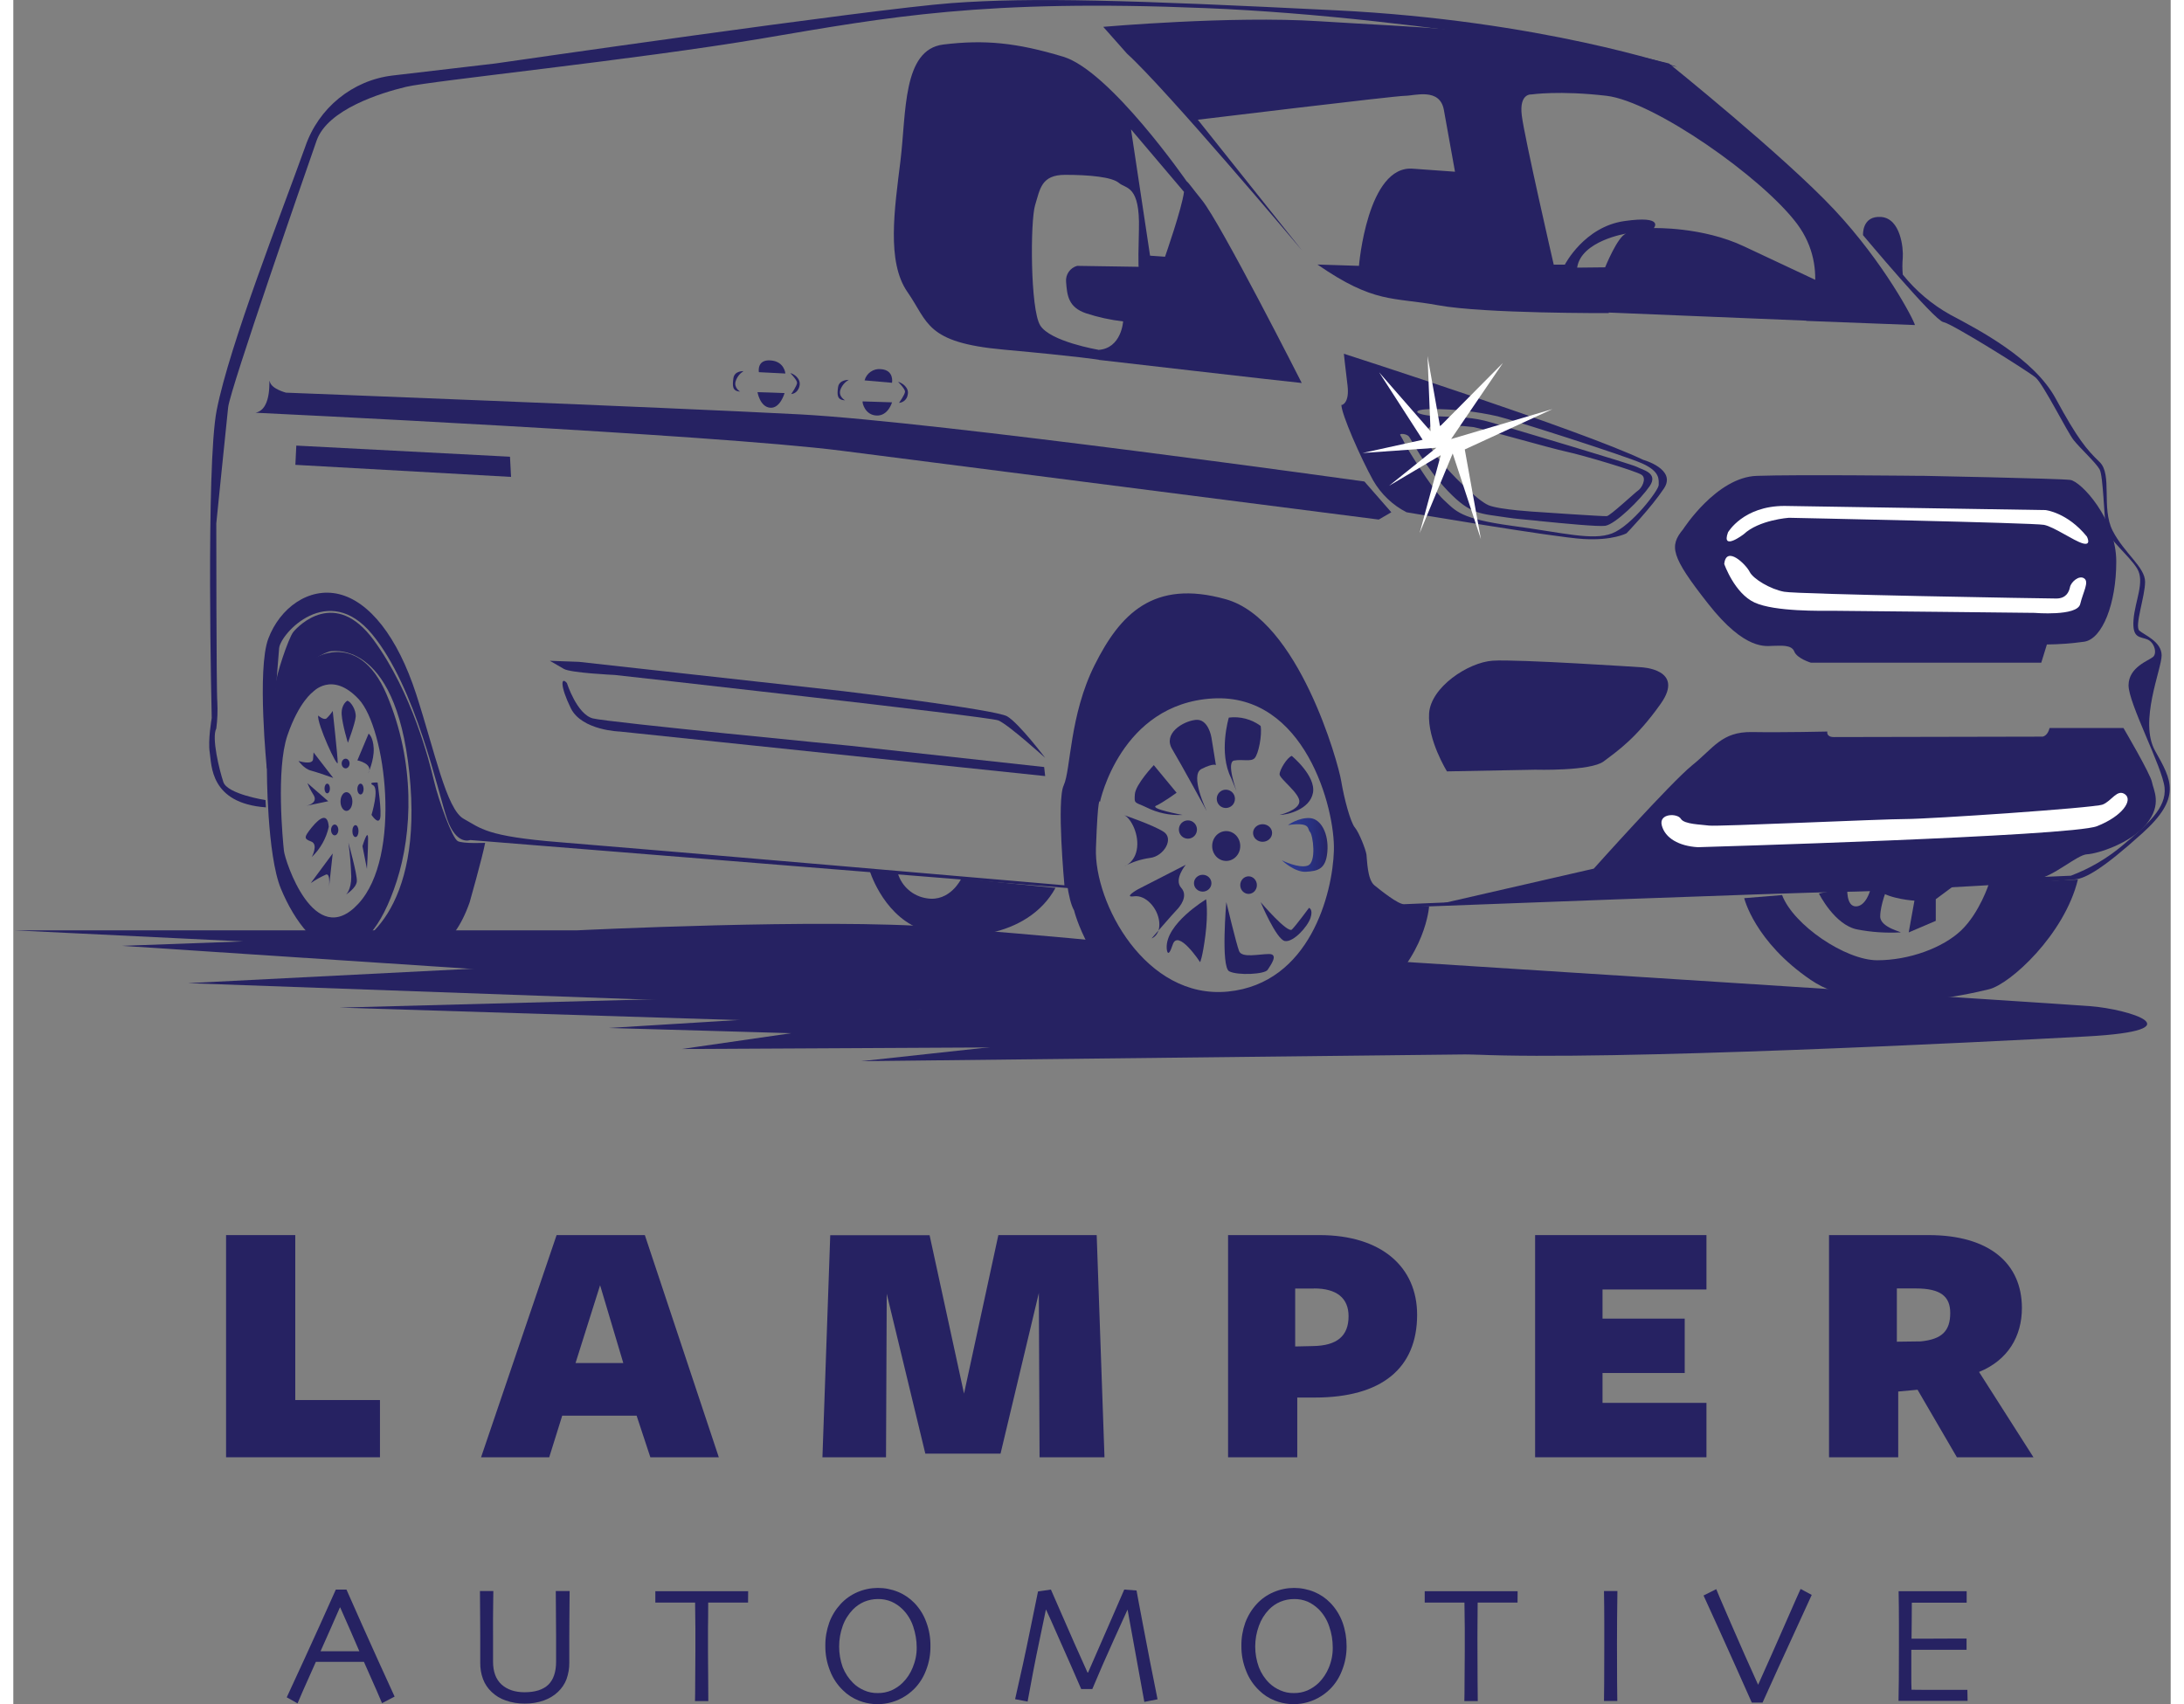 <svg xmlns="http://www.w3.org/2000/svg" xmlns:xlink="http://www.w3.org/1999/xlink" width="82px" height="64px" viewBox="0 0 81 64"><rect x="0" y="0" width="81" height="64" fill="#808080" stroke="none"/><defs><linearGradient id="linear0" gradientUnits="userSpaceOnUse" x1="875.09" y1="797.38" x2="894.59" y2="797.38" gradientTransform="matrix(0.088,0,0,0.089,-29.301,-39.22)"><stop offset="0" style="stop-color:rgb(16.863%,22.353%,56.471%);stop-opacity:1;"></stop><stop offset="0.29" style="stop-color:rgb(16.863%,21.569%,54.902%);stop-opacity:1;"></stop><stop offset="0.59" style="stop-color:rgb(16.078%,19.216%,50.196%);stop-opacity:1;"></stop><stop offset="0.88" style="stop-color:rgb(15.294%,15.294%,42.353%);stop-opacity:1;"></stop><stop offset="1" style="stop-color:rgb(14.902%,13.333%,38.431%);stop-opacity:1;"></stop><stop offset="1" style="stop-color:rgb(0%,0%,0%);stop-opacity:1;"></stop></linearGradient></defs><g id="surface1"><path style=" stroke:none;fill-rule:nonzero;fill:rgb(14.902%,13.333%,38.431%);fill-opacity:1;" d="M 7.988 54.727 L 7.988 46.383 L 10.586 46.383 L 10.586 52.578 L 13.766 52.578 L 13.766 54.727 Z M 7.988 54.727 "></path><path style=" stroke:none;fill-rule:nonzero;fill:rgb(14.902%,13.333%,38.431%);fill-opacity:1;" d="M 26.488 54.727 L 23.918 54.727 L 23.402 53.164 L 20.609 53.164 L 20.121 54.727 L 17.562 54.727 L 20.398 46.383 L 23.711 46.383 Z M 22.031 48.266 L 21.109 51.188 L 22.902 51.188 Z M 22.031 48.266 "></path><path style=" stroke:none;fill-rule:nonzero;fill:rgb(14.902%,13.333%,38.431%);fill-opacity:1;" d="M 38.504 48.559 L 37.066 54.59 L 34.242 54.59 L 32.793 48.586 L 32.766 54.727 L 30.379 54.727 L 30.672 46.387 L 34.402 46.387 L 35.695 52.336 L 36.984 46.383 L 40.676 46.383 L 40.969 54.727 L 38.531 54.727 Z M 38.504 48.559 "></path><path style=" stroke:none;fill-rule:nonzero;fill:rgb(14.902%,13.333%,38.431%);fill-opacity:1;" d="M 48.867 52.484 L 48.207 52.484 L 48.207 54.727 L 45.609 54.727 L 45.609 46.383 L 49.039 46.383 C 51.375 46.383 52.707 47.586 52.707 49.375 C 52.707 51.375 51.387 52.484 48.867 52.484 Z M 48.84 48.391 L 48.129 48.391 L 48.129 50.566 L 48.789 50.551 C 49.711 50.539 50.133 50.164 50.133 49.43 C 50.133 48.746 49.684 48.387 48.84 48.387 Z M 48.84 48.391 "></path><path style=" stroke:none;fill-rule:nonzero;fill:rgb(14.902%,13.333%,38.431%);fill-opacity:1;" d="M 57.137 54.727 L 57.137 46.383 L 63.57 46.383 L 63.57 48.426 L 59.668 48.426 L 59.668 49.52 L 62.754 49.52 L 62.754 51.562 L 59.668 51.562 L 59.668 52.684 L 63.57 52.684 L 63.57 54.727 Z M 57.137 54.727 "></path><path style=" stroke:none;fill-rule:nonzero;fill:rgb(14.902%,13.333%,38.431%);fill-opacity:1;" d="M 70.77 54.727 L 68.172 54.727 L 68.172 46.383 L 71.906 46.383 C 74.199 46.383 75.414 47.453 75.414 49.121 C 75.414 50.176 74.898 51.078 73.805 51.523 L 75.848 54.727 L 72.973 54.727 L 71.496 52.191 L 70.77 52.258 Z M 71.617 50.375 C 72.406 50.297 72.723 49.988 72.723 49.309 C 72.723 48.691 72.371 48.387 71.43 48.387 L 70.719 48.387 L 70.719 50.387 Z M 71.617 50.375 "></path><path style=" stroke:none;fill-rule:nonzero;fill:rgb(14.902%,13.333%,38.431%);fill-opacity:1;" d="M 14.316 63.715 L 13.844 63.961 C 13.836 63.941 13.77 63.789 13.648 63.504 C 13.523 63.219 13.363 62.855 13.164 62.41 L 11.359 62.41 C 11.145 62.887 10.98 63.258 10.863 63.523 C 10.75 63.789 10.684 63.934 10.672 63.969 L 10.266 63.742 C 10.316 63.637 10.535 63.164 10.918 62.328 C 11.301 61.492 11.699 60.617 12.109 59.695 L 12.508 59.695 C 12.914 60.617 13.312 61.508 13.703 62.371 C 14.098 63.234 14.301 63.684 14.316 63.715 Z M 12.992 62.012 C 12.887 61.762 12.773 61.5 12.652 61.227 C 12.531 60.953 12.406 60.668 12.273 60.367 L 12.262 60.367 C 12.16 60.594 12.039 60.871 11.895 61.203 C 11.75 61.531 11.629 61.801 11.535 62.012 L 12.996 62.012 Z M 12.992 62.012 "></path><path style=" stroke:none;fill-rule:nonzero;fill:rgb(14.902%,13.333%,38.431%);fill-opacity:1;" d="M 20.887 59.75 C 20.887 60.145 20.883 60.469 20.879 60.727 C 20.879 60.988 20.875 61.211 20.875 61.402 C 20.875 61.637 20.875 61.836 20.875 62.004 C 20.875 62.168 20.875 62.312 20.875 62.434 C 20.879 62.648 20.84 62.863 20.77 63.062 C 20.699 63.246 20.59 63.406 20.449 63.539 C 20.297 63.684 20.117 63.789 19.922 63.859 C 19.691 63.941 19.449 63.98 19.203 63.977 C 18.957 63.98 18.715 63.941 18.484 63.859 C 18.285 63.793 18.109 63.684 17.957 63.539 C 17.816 63.406 17.707 63.246 17.637 63.062 C 17.562 62.863 17.527 62.648 17.531 62.434 C 17.531 62.312 17.531 62.168 17.531 62.004 C 17.531 61.84 17.531 61.637 17.531 61.402 C 17.531 61.211 17.531 60.988 17.527 60.727 C 17.527 60.469 17.52 60.145 17.52 59.75 L 18.023 59.75 C 18.023 59.801 18.023 59.977 18.016 60.277 C 18.008 60.574 18.012 60.969 18.012 61.457 C 18.012 61.602 18.012 61.758 18.012 61.914 C 18.012 62.074 18.012 62.234 18.012 62.402 C 18.012 62.777 18.117 63.062 18.328 63.258 C 18.543 63.453 18.832 63.551 19.195 63.551 C 19.59 63.551 19.887 63.457 20.082 63.273 C 20.277 63.086 20.379 62.797 20.379 62.402 C 20.379 62.234 20.379 62.074 20.379 61.914 C 20.379 61.758 20.379 61.602 20.379 61.457 C 20.379 60.969 20.375 60.57 20.371 60.258 C 20.371 59.949 20.367 59.777 20.367 59.75 Z M 20.887 59.75 "></path><path style=" stroke:none;fill-rule:nonzero;fill:rgb(14.902%,13.333%,38.431%);fill-opacity:1;" d="M 27.586 60.184 L 27.18 60.184 C 26.941 60.184 26.578 60.184 26.09 60.184 C 26.09 60.605 26.086 60.926 26.082 61.145 C 26.082 61.363 26.082 61.66 26.082 62.035 C 26.082 62.398 26.086 62.766 26.09 63.137 C 26.09 63.512 26.094 63.758 26.094 63.883 L 25.594 63.883 C 25.598 63.758 25.602 63.508 25.602 63.129 C 25.605 62.746 25.609 62.375 25.609 62.008 L 25.609 61.156 C 25.609 60.945 25.605 60.621 25.598 60.184 C 25.164 60.184 24.812 60.184 24.543 60.184 L 24.105 60.184 L 24.105 59.758 C 24.312 59.758 24.566 59.758 24.867 59.758 C 25.168 59.758 25.484 59.758 25.824 59.758 C 26.316 59.758 26.727 59.758 27.059 59.758 L 27.59 59.758 Z M 27.586 60.184 "></path><path style=" stroke:none;fill-rule:nonzero;fill:rgb(14.902%,13.333%,38.431%);fill-opacity:1;" d="M 34.434 61.816 C 34.438 62.129 34.383 62.441 34.266 62.734 C 34.168 62.992 34.02 63.227 33.828 63.422 C 33.281 63.973 32.469 64.148 31.75 63.867 C 31.527 63.781 31.32 63.648 31.148 63.477 C 30.941 63.277 30.777 63.035 30.672 62.766 C 30.547 62.461 30.484 62.137 30.488 61.805 C 30.484 61.512 30.535 61.219 30.633 60.941 C 30.727 60.68 30.875 60.441 31.062 60.238 C 31.238 60.047 31.453 59.895 31.691 59.793 C 32.18 59.582 32.734 59.582 33.223 59.785 C 33.453 59.879 33.656 60.02 33.832 60.199 C 34.031 60.406 34.184 60.652 34.281 60.926 C 34.387 61.211 34.438 61.512 34.434 61.816 Z M 33.918 61.867 C 33.918 61.598 33.871 61.332 33.785 61.078 C 33.703 60.832 33.566 60.609 33.379 60.426 C 33.262 60.312 33.121 60.215 32.969 60.148 C 32.809 60.082 32.637 60.047 32.461 60.051 C 32.285 60.051 32.113 60.086 31.949 60.152 C 31.789 60.223 31.645 60.32 31.523 60.445 C 31.355 60.621 31.223 60.828 31.141 61.059 C 30.961 61.559 30.961 62.109 31.141 62.613 C 31.23 62.836 31.363 63.039 31.535 63.207 C 31.652 63.324 31.793 63.414 31.945 63.48 C 32.105 63.551 32.281 63.586 32.457 63.582 C 32.629 63.586 32.801 63.551 32.965 63.484 C 33.121 63.414 33.27 63.316 33.391 63.195 C 33.555 63.035 33.68 62.84 33.766 62.629 C 33.867 62.387 33.922 62.129 33.918 61.867 Z M 33.918 61.867 "></path><path style=" stroke:none;fill-rule:nonzero;fill:rgb(14.902%,13.333%,38.431%);fill-opacity:1;" d="M 42.961 63.816 L 42.465 63.914 L 41.836 60.453 L 41.836 60.445 C 41.758 60.613 41.582 61 41.309 61.605 C 41.035 62.207 40.77 62.816 40.512 63.43 L 40.094 63.43 C 39.852 62.867 39.582 62.254 39.289 61.598 C 39 60.941 38.828 60.555 38.773 60.445 L 38.77 60.445 C 38.758 60.5 38.676 60.895 38.523 61.629 C 38.367 62.363 38.223 63.121 38.082 63.902 L 37.613 63.812 C 37.816 62.93 38.008 62.051 38.184 61.18 C 38.359 60.312 38.457 59.84 38.473 59.766 L 38.957 59.695 C 38.98 59.742 39.121 60.07 39.391 60.688 C 39.656 61.301 39.969 62.008 40.332 62.812 L 40.352 62.812 C 40.629 62.184 40.922 61.512 41.23 60.801 C 41.539 60.09 41.699 59.719 41.711 59.695 L 42.172 59.73 C 42.18 59.777 42.262 60.227 42.426 61.082 C 42.586 61.938 42.766 62.848 42.961 63.816 Z M 42.961 63.816 "></path><path style=" stroke:none;fill-rule:nonzero;fill:rgb(14.902%,13.333%,38.431%);fill-opacity:1;" d="M 50.059 61.816 C 50.062 62.129 50.004 62.441 49.887 62.734 C 49.789 62.992 49.641 63.227 49.449 63.422 C 48.902 63.973 48.09 64.148 47.371 63.867 C 47.148 63.781 46.941 63.648 46.77 63.477 C 46.562 63.277 46.398 63.035 46.293 62.766 C 46.168 62.461 46.105 62.137 46.109 61.805 C 46.105 61.512 46.156 61.219 46.254 60.941 C 46.352 60.68 46.496 60.441 46.684 60.238 C 46.859 60.047 47.074 59.895 47.316 59.793 C 47.805 59.582 48.355 59.582 48.848 59.785 C 49.074 59.879 49.281 60.02 49.453 60.199 C 49.652 60.406 49.805 60.652 49.906 60.926 C 50.008 61.211 50.059 61.512 50.059 61.816 Z M 49.539 61.867 C 49.539 61.598 49.496 61.332 49.406 61.078 C 49.324 60.832 49.188 60.609 49.004 60.426 C 48.883 60.312 48.746 60.215 48.594 60.148 C 48.434 60.082 48.258 60.047 48.086 60.051 C 47.91 60.051 47.734 60.086 47.574 60.152 C 47.414 60.219 47.266 60.32 47.145 60.445 C 46.977 60.621 46.848 60.828 46.766 61.059 C 46.582 61.559 46.582 62.109 46.766 62.613 C 46.852 62.836 46.984 63.039 47.156 63.207 C 47.277 63.324 47.418 63.414 47.57 63.48 C 47.73 63.551 47.902 63.586 48.078 63.582 C 48.254 63.586 48.426 63.551 48.586 63.484 C 48.746 63.414 48.891 63.316 49.016 63.195 C 49.176 63.035 49.305 62.84 49.391 62.629 C 49.492 62.387 49.543 62.129 49.539 61.867 Z M 49.539 61.867 "></path><path style=" stroke:none;fill-rule:nonzero;fill:rgb(14.902%,13.333%,38.431%);fill-opacity:1;" d="M 56.477 60.184 L 56.07 60.184 C 55.828 60.184 55.465 60.184 54.98 60.184 C 54.98 60.605 54.973 60.926 54.973 61.145 C 54.969 61.363 54.973 61.66 54.973 62.035 C 54.973 62.398 54.973 62.766 54.977 63.137 C 54.98 63.512 54.984 63.758 54.984 63.883 L 54.48 63.883 C 54.484 63.758 54.488 63.508 54.488 63.129 C 54.492 62.746 54.496 62.375 54.496 62.008 L 54.496 61.156 C 54.496 60.945 54.492 60.621 54.484 60.184 C 54.055 60.184 53.703 60.184 53.43 60.184 L 52.992 60.184 L 52.992 59.758 C 53.199 59.758 53.457 59.758 53.754 59.758 C 54.055 59.758 54.371 59.758 54.715 59.758 C 55.203 59.758 55.613 59.758 55.945 59.758 L 56.48 59.758 Z M 56.477 60.184 "></path><path style=" stroke:none;fill-rule:nonzero;fill:rgb(14.902%,13.333%,38.431%);fill-opacity:1;" d="M 60.223 63.879 L 59.723 63.879 C 59.723 63.758 59.727 63.535 59.73 63.219 C 59.734 62.902 59.734 62.449 59.734 61.855 C 59.734 61.621 59.734 61.312 59.734 60.934 C 59.734 60.555 59.73 60.16 59.723 59.75 L 60.227 59.75 C 60.223 60.043 60.219 60.387 60.215 60.773 C 60.215 61.164 60.211 61.488 60.211 61.73 C 60.211 62.355 60.215 62.84 60.215 63.18 C 60.219 63.523 60.223 63.754 60.223 63.879 Z M 60.223 63.879 "></path><path style=" stroke:none;fill-rule:nonzero;fill:rgb(14.902%,13.333%,38.431%);fill-opacity:1;" d="M 67.523 59.895 C 67.512 59.918 67.297 60.387 66.879 61.301 C 66.457 62.211 66.059 63.094 65.676 63.941 L 65.273 63.941 C 64.852 62.992 64.449 62.094 64.066 61.246 L 63.461 59.918 L 63.938 59.68 C 63.949 59.719 64.133 60.148 64.488 60.965 C 64.84 61.777 65.18 62.547 65.508 63.266 L 65.512 63.266 C 65.844 62.527 66.191 61.75 66.547 60.934 C 66.906 60.117 67.09 59.695 67.105 59.672 Z M 67.523 59.895 "></path><path style=" stroke:none;fill-rule:nonzero;fill:rgb(14.902%,13.333%,38.431%);fill-opacity:1;" d="M 73.375 63.875 L 72.969 63.875 C 72.719 63.875 72.406 63.875 72.035 63.875 C 71.777 63.875 71.543 63.875 71.324 63.875 C 71.109 63.875 70.93 63.875 70.781 63.875 C 70.785 63.754 70.789 63.496 70.793 63.098 C 70.797 62.703 70.797 62.293 70.797 61.867 C 70.797 61.637 70.797 61.328 70.797 60.945 C 70.797 60.562 70.793 60.168 70.785 59.758 C 70.93 59.758 71.109 59.758 71.328 59.758 C 71.543 59.758 71.766 59.758 71.996 59.758 C 72.383 59.758 72.699 59.758 72.945 59.758 L 73.34 59.758 L 73.34 60.188 L 72.957 60.188 C 72.723 60.188 72.43 60.188 72.078 60.188 L 71.281 60.188 C 71.281 60.418 71.281 60.652 71.277 60.883 C 71.273 61.113 71.27 61.332 71.27 61.539 L 71.93 61.539 C 72.285 61.539 72.605 61.535 72.887 61.535 L 73.336 61.535 L 73.336 61.957 L 72.832 61.957 C 72.516 61.957 72.223 61.957 71.953 61.957 L 71.262 61.957 C 71.262 62.348 71.262 62.656 71.262 62.883 C 71.262 63.113 71.262 63.305 71.27 63.457 L 71.707 63.461 L 72.258 63.461 C 72.562 63.461 72.816 63.461 73.023 63.461 L 73.367 63.461 Z M 73.375 63.875 "></path><path style=" stroke:none;fill-rule:nonzero;fill:rgb(14.902%,13.333%,38.431%);fill-opacity:1;" d="M 18.105 2.383 L 14.238 2.836 C 12.73 3.016 11.457 4.055 10.961 5.508 C 10.059 8.023 8.125 12.93 7.637 15.398 C 7.223 17.492 7.449 26.965 7.449 26.965 C 7.449 26.965 7.301 27.805 7.375 28.262 C 7.449 28.719 7.375 30.168 9.484 30.32 L 9.469 30.047 C 9.469 30.047 8.039 29.824 7.887 29.371 C 7.734 28.914 7.438 27.699 7.621 27.359 C 7.664 27.031 7.676 26.703 7.66 26.371 C 7.621 25.957 7.621 19.656 7.621 19.656 C 7.621 19.656 7.992 15.984 8.066 15.297 C 8.141 14.609 10.977 6.457 11.387 5.281 C 11.801 4.105 13.805 3.488 14.742 3.262 C 15.684 3.035 23.41 2.242 28.133 1.441 C 32.855 0.641 36.418 -0.039 44.777 0.305 C 53.137 0.645 62.473 2.512 62.473 2.512 C 62.473 2.512 57.375 0.766 49.652 0.387 C 41.93 0.004 38.254 -0.109 35.219 0.117 C 32.18 0.344 18.105 2.383 18.105 2.383 Z M 18.105 2.383 "></path><path style=" stroke:none;fill-rule:nonzero;fill:rgb(14.902%,13.333%,38.431%);fill-opacity:1;" d="M 10.625 16.734 L 18.648 17.152 L 18.688 17.91 L 10.59 17.457 Z M 10.625 16.734 "></path><path style=" stroke:none;fill-rule:nonzero;fill:rgb(14.902%,13.333%,38.431%);fill-opacity:1;" d="M 48.375 14.383 C 48.375 14.383 45.336 8.387 44.629 7.516 C 43.918 6.641 44.027 6.605 43.953 7.211 C 43.879 7.82 43.242 9.641 43.242 9.641 L 42.68 9.602 L 41.965 4.859 L 43.973 7.227 L 44.059 6.816 C 44.059 6.816 41.18 2.66 39.418 2.129 C 37.656 1.598 36.457 1.484 34.918 1.672 C 33.383 1.863 33.531 4.215 33.309 6.035 C 33.086 7.852 32.781 9.828 33.57 10.965 C 34.363 12.105 34.246 12.863 37.172 13.129 C 40.094 13.395 40.766 13.512 40.766 13.512 L 40.727 13.133 C 40.727 13.133 38.926 12.828 38.555 12.219 C 38.18 11.613 38.18 8.312 38.363 7.707 C 38.551 7.098 38.59 6.566 39.492 6.566 C 40.391 6.566 41.25 6.645 41.512 6.871 C 41.777 7.098 42.305 6.945 42.262 8.617 C 42.219 10.285 42.262 10.02 42.262 10.02 L 39.941 9.984 C 39.676 10.059 39.5 10.312 39.527 10.59 C 39.566 11.086 39.605 11.539 40.277 11.766 C 40.73 11.914 41.195 12.016 41.668 12.07 C 41.668 12.07 41.609 13.094 40.727 13.141 L 40.758 13.516 C 40.758 13.516 47.926 14.344 48.375 14.383 Z M 48.375 14.383 "></path><path style=" stroke:none;fill-rule:nonzero;fill:rgb(14.902%,13.333%,38.431%);fill-opacity:1;" d="M 40.922 1.008 C 40.922 1.008 45.727 0.586 49.012 0.797 C 52.297 1.012 57.152 1.113 62.16 2.383 C 62.16 2.383 66.492 5.867 68.371 7.875 C 70.25 9.883 71.348 11.996 71.398 12.207 L 67.316 12.051 C 67.316 12.051 68.273 10.145 66.969 8.402 C 65.664 6.66 61.594 3.809 59.82 3.598 C 58.047 3.391 57 3.547 57 3.547 C 57 3.547 56.531 3.492 56.637 4.34 C 56.742 5.184 57.836 9.938 57.836 9.938 L 58.254 9.938 C 58.254 9.938 58.984 8.512 60.496 8.301 C 62.012 8.086 61.594 8.566 61.594 8.566 C 61.594 8.566 63.422 8.512 64.984 9.254 C 66.551 9.992 67.754 10.555 67.754 10.555 L 67.438 12.047 L 59.715 11.73 L 59.766 10.039 C 59.766 10.039 60.234 8.879 60.551 8.773 C 60.551 8.773 58.863 9.043 58.715 10.051 L 59.809 10.039 L 59.902 11.758 C 59.902 11.758 55.227 11.781 53.504 11.465 C 51.781 11.148 51.105 11.414 48.965 9.934 L 50.523 9.984 C 50.523 9.984 50.836 6.18 52.559 6.336 L 54.129 6.449 C 54.129 6.449 53.863 4.969 53.711 4.125 C 53.555 3.281 52.613 3.598 52.25 3.598 C 51.883 3.598 44.473 4.496 44.473 4.496 L 48.387 9.406 C 48.387 9.406 43.273 3.332 41.812 2.012 Z M 40.922 1.008 "></path><path style=" stroke:none;fill-rule:nonzero;fill:rgb(14.902%,13.333%,38.431%);fill-opacity:1;" d="M 69.449 8.832 C 69.449 8.832 69.398 8.094 70.129 8.148 C 70.859 8.203 70.969 9.324 70.941 9.68 C 70.922 9.891 70.922 10.102 70.941 10.312 C 71.434 10.926 72.039 11.438 72.727 11.82 C 73.809 12.395 75.867 13.465 76.684 14.969 C 77.5 16.477 77.848 16.887 78.332 17.352 C 78.82 17.82 78.387 19.078 78.82 19.93 C 79.254 20.777 80.039 21.297 80.039 21.848 C 80.039 22.395 79.633 23.516 79.824 23.684 C 80.012 23.848 80.66 24.094 80.66 24.613 C 80.66 25.133 79.797 27.105 80.418 28.203 C 81.039 29.301 81.418 29.957 79.93 31.297 C 78.441 32.641 77.82 32.969 77.441 33.023 C 77.059 33.078 70.836 33.465 68.75 33.492 C 66.668 33.52 53.156 34.039 53.156 34.039 L 51.969 34.066 C 51.969 34.066 50.988 33.574 50.746 32.941 C 50.504 32.309 50.938 32.391 50.23 31.215 C 49.527 30.035 50.203 30.914 49.527 28.91 C 48.852 26.91 47.363 23.352 44.629 23.297 C 41.895 23.242 40.621 26.641 40.461 27.656 C 40.297 28.672 39.457 29.465 39.512 30.973 C 39.566 32.477 39.648 33.355 39.648 33.355 L 17.152 31.547 C 17.152 31.547 16.637 31.766 16.285 30.75 C 15.934 29.738 15.121 25.82 13.473 23.82 C 11.824 21.82 10.035 23.793 9.98 24.34 C 9.926 24.887 9.684 28.367 9.684 28.367 L 9.52 28.887 C 9.52 28.887 9.141 25.133 9.574 23.984 C 10.008 22.832 11.09 22.039 12.227 22.312 C 13.363 22.586 14.422 23.902 15.125 26.066 C 15.828 28.23 16.262 30.395 16.91 30.75 C 17.562 31.109 17.75 31.41 20.516 31.629 C 23.281 31.848 39.465 33.246 39.465 33.246 C 39.465 33.246 39.168 30.066 39.438 29.492 C 39.707 28.914 39.652 26.859 40.602 24.969 C 41.551 23.078 42.793 21.738 45.523 22.504 C 48.254 23.27 49.746 28.645 49.855 29.324 C 49.969 30.008 50.207 30.887 50.371 31.078 C 50.531 31.27 50.777 31.902 50.805 32.094 C 50.832 32.285 50.832 33.023 51.102 33.246 C 51.371 33.465 51.992 33.957 52.211 33.957 C 52.43 33.957 77.25 32.887 77.25 32.887 C 77.949 32.625 78.598 32.246 79.172 31.766 C 80.121 30.973 80.852 30.344 80.77 29.574 C 80.688 28.805 79.418 26.422 79.418 25.738 C 79.418 25.055 80.176 24.809 80.336 24.672 C 80.5 24.535 80.391 24.121 80.121 24.012 C 79.848 23.902 79.551 23.984 79.605 23.273 C 79.66 22.559 80.039 21.848 79.742 21.355 C 79.441 20.863 78.66 20.258 78.578 19.848 C 78.496 19.438 78.469 17.875 78.332 17.629 C 78.199 17.383 77.602 16.836 77.359 16.531 C 77.117 16.23 76.223 14.426 75.926 14.176 C 75.629 13.93 72.785 12.148 72.461 12.094 C 72.133 12.039 69.449 8.832 69.449 8.832 Z M 69.449 8.832 "></path><path style=" stroke:none;fill-rule:nonzero;fill:rgb(14.902%,13.333%,38.431%);fill-opacity:1;" d="M 57.246 19.562 C 58.219 19.66 59.523 19.785 59.773 19.746 C 60.16 19.68 61.09 18.762 61.438 18.258 C 61.781 17.754 61.156 17.645 60.961 17.535 C 60.766 17.426 56.25 16.09 55.508 15.871 C 54.77 15.652 54.344 15.676 53.457 15.633 C 52.57 15.586 52.418 15.363 53.305 15.363 C 54.121 15.363 54.93 15.453 55.727 15.633 C 56.352 15.785 60.461 17.098 61.152 17.402 C 61.844 17.711 61.777 18.016 61.777 18.215 C 61.777 18.41 60.762 19.746 60.027 20.031 C 59.293 20.312 58.211 20.008 56.266 19.746 C 54.32 19.48 54.168 19.199 53.695 18.762 C 53.219 18.32 52.246 16.68 52.246 16.68 L 49.863 15.199 C 49.863 15.551 50.582 17.184 51.055 18.039 C 51.352 18.555 51.789 18.973 52.312 19.238 C 52.312 19.238 57.848 20.18 58.949 20.242 C 60.051 20.309 60.57 20.027 60.57 20.027 C 60.57 20.027 61.5 19.062 61.977 18.34 C 62.453 17.617 61.199 17.27 61.199 17.27 C 58.82 16.133 49.957 13.285 49.957 13.285 C 49.957 13.285 50.008 13.789 50.094 14.473 C 50.176 15.156 49.875 15.211 49.875 15.211 L 52.266 16.707 C 52.211 16.582 52.148 16.465 52.078 16.348 C 52.012 16.262 52.316 16.285 52.402 16.395 C 52.488 16.504 53.008 17.551 53.871 18.449 C 54.734 19.348 55.102 19.281 56.074 19.434 C 56.426 19.488 56.695 19.504 57.246 19.559 L 57.242 19.227 C 57.242 19.227 55.809 19.148 55.387 18.973 C 54.965 18.793 53.938 17.777 53.461 17.164 C 52.98 16.551 52.996 16.008 53.32 15.984 C 53.82 15.961 54.324 15.977 54.824 16.039 C 55.148 16.098 57.719 16.836 58.324 16.965 C 58.93 17.094 60.938 17.691 61.137 17.832 C 61.336 17.973 61.137 18.328 61.012 18.414 C 60.883 18.5 59.957 19.371 59.828 19.383 C 59.703 19.398 57.188 19.223 57.188 19.223 Z M 57.246 19.562 "></path><path style=" stroke:none;fill-rule:nonzero;fill:rgb(14.902%,13.333%,38.431%);fill-opacity:1;" d="M 53.828 28.969 C 53.828 28.969 53.094 27.789 53.156 26.797 C 53.215 25.805 54.625 24.875 55.543 24.812 C 56.465 24.75 61.121 25.059 61.121 25.059 C 61.121 25.059 62.777 25.121 61.855 26.426 C 60.938 27.727 60.203 28.223 59.711 28.594 C 59.219 28.965 57.137 28.906 57.137 28.906 Z M 53.828 28.969 "></path><path style=" stroke:none;fill-rule:nonzero;fill:rgb(14.902%,13.333%,38.431%);fill-opacity:1;" d="M 59.34 32.621 C 59.34 32.621 62.23 29.391 63.031 28.742 C 63.836 28.098 64.137 27.473 65.281 27.492 C 66.422 27.512 68.109 27.473 68.109 27.473 C 68.109 27.473 68.055 27.68 68.355 27.68 L 76.191 27.664 C 76.191 27.664 76.379 27.645 76.453 27.34 L 79.227 27.34 C 79.227 27.34 80.242 29.066 80.297 29.371 C 80.352 29.672 80.691 30.203 80.09 30.945 C 79.488 31.684 78.234 32.066 77.859 32.082 C 77.484 32.102 76.605 32.918 75.984 33.012 C 75.367 33.109 53.418 33.98 53.418 33.98 Z M 59.34 32.621 "></path><path style=" stroke:none;fill-rule:nonzero;fill:rgb(14.902%,13.333%,38.431%);fill-opacity:1;" d="M 71.598 17.867 C 71.598 17.867 76.812 17.969 77.227 18.023 C 77.637 18.074 78.957 19.504 78.957 21.09 C 78.957 22.672 78.434 23.992 77.758 24.098 C 77.289 24.164 76.82 24.199 76.352 24.203 L 76.141 24.887 L 67.492 24.887 C 67.492 24.887 66.969 24.73 66.867 24.465 C 66.762 24.199 66.344 24.254 66.082 24.254 C 65.824 24.254 65.039 24.465 63.633 22.672 C 62.223 20.879 62.172 20.508 62.695 19.875 C 62.695 19.875 63.945 17.922 65.457 17.871 C 66.969 17.816 71.66 17.871 71.66 17.871 "></path><path style=" stroke:none;fill-rule:nonzero;fill:rgb(14.902%,13.333%,38.431%);fill-opacity:1;" d="M 11.859 24.469 C 11.859 24.469 14.336 23.871 14.871 29.043 C 15.41 34.211 13.043 35.684 12.184 35.684 L 15.516 35.738 C 15.516 35.738 16.484 35.738 17.133 33.887 C 17.133 33.887 17.613 32.195 17.715 31.652 C 17.715 31.652 16.906 31.691 16.691 31.59 C 16.48 31.488 15.973 30.078 15.797 29.336 C 15.621 28.59 14.973 26.012 13.531 24.039 C 12.086 22.066 10.699 23.504 10.512 23.734 C 10.328 23.965 9.84 25.426 9.84 25.766 C 9.84 26.105 9.539 28.648 9.539 28.648 C 9.539 28.648 9.984 25.086 11.859 24.469 Z M 11.859 24.469 "></path><path style=" stroke:none;fill-rule:nonzero;fill:rgb(14.902%,13.333%,38.431%);fill-opacity:1;" d="M 9.52 28.887 C 9.52 28.887 9.52 32.102 10.047 33.375 C 10.574 34.645 11.414 35.688 12.238 35.668 C 13.062 35.652 13.812 34.891 14.395 33.09 C 14.977 31.285 15.105 28.648 14.02 26.09 C 12.934 23.527 11.031 24.68 10.809 25.191 L 11.234 26 C 11.234 26 11.957 25.176 12.969 26.258 C 13.984 27.34 14.602 32.16 12.953 33.941 C 11.301 35.727 10.195 32.312 10.16 31.949 C 10.121 31.59 9.859 28.895 10.289 27.625 C 10.723 26.352 11.25 25.984 11.25 25.984 L 10.816 25.176 C 10.816 25.176 9.516 26.719 9.52 28.887 Z M 9.52 28.887 "></path><path style=" stroke:none;fill-rule:nonzero;fill:rgb(0%,0%,0%);fill-opacity:1;" d="M 40.828 27.102 C 40.828 27.102 41.707 23.777 44.418 23.469 C 47.133 23.16 48.969 27.918 48.969 27.918 C 48.969 27.918 48.32 24.941 45.449 24.59 C 42.93 24.281 40.941 26.602 40.828 27.102 Z M 40.828 27.102 "></path><path style=" stroke:none;fill-rule:nonzero;fill:rgb(14.902%,13.333%,38.431%);fill-opacity:1;" d="M 39.828 34.191 C 39.828 34.191 40.375 36.48 42.613 38.016 C 44.852 39.551 49.258 38.949 51.148 37.438 C 53.039 35.926 53.156 34.039 53.156 34.039 L 51.969 34.012 L 51.004 33.281 L 50.68 32.477 C 50.68 32.477 50.73 31.797 50.406 31.293 C 50.082 30.789 49.809 29.504 49.809 29.504 L 48.938 26.984 C 48.938 26.984 47.516 24.367 47.219 24.219 C 46.918 24.074 44.902 22.684 43.906 22.988 C 42.914 23.289 40.773 25.227 40.5 26.684 C 40.23 28.145 39.43 29.781 39.43 30.035 L 40.801 30.109 C 40.801 30.109 41.57 26.434 45.031 26.23 C 48.488 26.031 49.633 30.363 49.582 31.949 C 49.535 33.535 48.688 36.934 45.602 37.238 C 42.516 37.539 40.574 33.914 40.648 31.848 C 40.723 29.781 40.797 30.109 40.797 30.109 L 39.402 29.961 C 39.402 29.961 39.359 33.387 39.828 34.191 Z M 39.828 34.191 "></path><path style=" stroke:none;fill-rule:nonzero;fill:rgb(14.902%,13.333%,38.431%);fill-opacity:1;" d="M 64.988 33.73 C 64.988 33.73 65.375 35.363 67.488 36.801 C 69.602 38.242 73.367 37.348 74.176 37.152 C 74.98 36.957 77.016 35.09 77.516 33.031 L 75.055 33.145 L 74.176 33.188 C 74.176 33.188 73.828 34.273 73.137 34.938 C 72.445 35.598 71.176 36.062 69.984 36.062 C 68.793 36.062 66.836 34.742 66.41 33.613 Z M 64.988 33.73 "></path><path style=" stroke:none;fill-rule:nonzero;fill:rgb(14.902%,13.333%,38.431%);fill-opacity:1;" d="M 32.133 32.641 C 32.133 32.641 32.598 34.273 33.98 34.859 C 35.367 35.441 38.094 35.246 39.129 33.344 L 35.594 32.996 C 35.594 32.996 35.172 33.887 34.289 33.734 C 33.781 33.656 33.363 33.297 33.211 32.801 Z M 32.133 32.641 "></path><path style=" stroke:none;fill-rule:nonzero;fill:rgb(14.902%,13.333%,38.431%);fill-opacity:1;" d="M 9.094 15.5 C 9.094 15.5 26.312 16.316 31.086 16.926 L 51.266 19.512 L 51.738 19.238 L 50.727 18.082 C 50.727 18.082 34.652 15.836 29.543 15.562 C 24.43 15.293 10.238 14.746 10.238 14.746 C 10.238 14.746 9.699 14.609 9.633 14.34 C 9.566 14.066 9.766 15.363 9.094 15.5 Z M 9.094 15.5 "></path><path style=" stroke:none;fill-rule:nonzero;fill:rgb(14.902%,13.333%,38.431%);fill-opacity:1;" d="M 31.961 14.285 C 32.035 14.012 32.297 13.832 32.574 13.863 C 33.082 13.898 32.992 14.375 32.992 14.375 Z M 31.961 14.285 "></path><path style=" stroke:none;fill-rule:nonzero;fill:rgb(14.902%,13.333%,38.431%);fill-opacity:1;" d="M 31.887 15.074 L 32.992 15.109 C 32.992 15.109 32.848 15.625 32.41 15.605 C 31.977 15.586 31.871 15.129 31.887 15.074 Z M 31.887 15.074 "></path><path style=" stroke:none;fill-rule:nonzero;fill:rgb(14.902%,13.333%,38.431%);fill-opacity:1;" d="M 28.988 14.027 C 28.988 14.027 28.953 13.57 28.43 13.535 C 27.906 13.496 27.992 13.977 27.992 13.977 Z M 28.988 14.027 "></path><path style=" stroke:none;fill-rule:nonzero;fill:rgb(14.902%,13.333%,38.431%);fill-opacity:1;" d="M 28.43 14.742 L 28.957 14.762 C 28.957 14.762 28.793 15.348 28.414 15.312 C 28.031 15.277 27.941 14.727 27.941 14.727 Z M 28.43 14.742 "></path><path style=" stroke:none;fill-rule:nonzero;fill:rgb(14.902%,13.333%,38.431%);fill-opacity:1;" d="M 27.414 13.938 C 27.414 13.938 27.07 13.918 27.035 14.211 C 26.996 14.504 26.996 14.688 27.289 14.707 C 27.289 14.707 27.035 14.559 27.125 14.305 C 27.176 14.152 27.281 14.023 27.414 13.938 Z M 27.414 13.938 "></path><path style=" stroke:none;fill-rule:nonzero;fill:rgb(14.902%,13.333%,38.431%);fill-opacity:1;" d="M 29.207 14.797 C 29.207 14.797 29.441 14.797 29.516 14.504 C 29.59 14.211 29.281 14.027 29.172 14.012 C 29.172 14.012 29.426 14.266 29.426 14.375 C 29.426 14.488 29.207 14.797 29.207 14.797 Z M 29.207 14.797 "></path><path style=" stroke:none;fill-rule:nonzero;fill:rgb(14.902%,13.333%,38.431%);fill-opacity:1;" d="M 31.367 14.266 C 31.367 14.266 31.004 14.25 30.965 14.543 C 30.926 14.836 30.926 15.02 31.23 15.035 C 31.23 15.035 30.965 14.891 31.055 14.633 C 31.113 14.477 31.223 14.348 31.367 14.266 Z M 31.367 14.266 "></path><path style=" stroke:none;fill-rule:nonzero;fill:rgb(14.902%,13.333%,38.431%);fill-opacity:1;" d="M 33.254 15.129 C 33.418 15.117 33.551 14.996 33.578 14.836 C 33.656 14.543 33.332 14.359 33.219 14.34 C 33.219 14.34 33.48 14.598 33.48 14.707 C 33.48 14.816 33.254 15.129 33.254 15.129 Z M 33.254 15.129 "></path><path style=" stroke:none;fill-rule:nonzero;fill:rgb(14.902%,13.333%,38.431%);fill-opacity:1;" d="M 21.234 24.855 L 31.168 25.957 C 31.168 25.957 36.867 26.641 37.316 26.902 C 37.766 27.168 38.742 28.461 38.742 28.461 C 38.742 28.461 37.355 27.207 36.984 27.055 C 36.613 26.906 22.586 25.348 22.586 25.348 C 22.586 25.348 20.934 25.273 20.672 25.121 L 20.145 24.816 Z M 21.234 24.855 "></path><path style=" stroke:none;fill-rule:nonzero;fill:rgb(14.902%,13.333%,38.431%);fill-opacity:1;" d="M 20.785 25.652 C 20.785 25.652 21.16 26.828 21.762 26.98 C 22.359 27.129 31.395 28.004 31.395 28.004 L 38.703 28.805 L 38.742 29.145 L 22.773 27.473 C 22.773 27.473 21.348 27.434 20.934 26.602 C 20.523 25.766 20.559 25.387 20.785 25.652 Z M 20.785 25.652 "></path><path style=" stroke:none;fill-rule:nonzero;fill:rgb(14.902%,13.333%,38.431%);fill-opacity:1;" d="M 44.984 27.695 C 44.984 27.695 44.871 26.977 44.387 27.035 C 43.902 27.09 43.164 27.551 43.508 28.129 C 43.852 28.703 44.809 30.461 44.809 30.461 C 44.809 30.461 44.156 29.109 44.609 28.879 C 45.066 28.648 45.152 28.734 45.152 28.734 Z M 44.984 27.695 "></path><path style=" stroke:none;fill-rule:nonzero;fill:rgb(14.902%,13.333%,38.431%);fill-opacity:1;" d="M 45.637 26.949 C 45.637 26.949 45.238 28.273 45.727 29.223 L 45.926 29.711 C 45.926 29.711 45.527 28.617 45.836 28.562 C 46.148 28.504 46.465 28.617 46.605 28.473 C 46.75 28.324 46.891 27.609 46.832 27.262 C 46.488 27.008 46.062 26.895 45.637 26.949 Z M 45.637 26.949 "></path><path style=" stroke:none;fill-rule:nonzero;fill:rgb(14.902%,13.333%,38.431%);fill-opacity:1;" d="M 48 28.387 C 48 28.387 48.91 29.137 48.797 29.77 C 48.684 30.402 47.828 30.605 47.543 30.605 C 47.543 30.605 48.258 30.434 48.285 30.113 C 48.312 29.797 47.543 29.25 47.543 29.078 C 47.543 28.906 47.828 28.445 48 28.387 Z M 48 28.387 "></path><path style=" stroke:none;fill-rule:nonzero;fill:url(#linear0);" d="M 47.859 30.984 C 47.859 30.984 48.258 30.695 48.684 30.723 C 49.109 30.754 49.395 31.328 49.336 31.992 C 49.281 32.652 48.969 32.711 48.539 32.738 C 48.113 32.77 47.629 32.309 47.629 32.309 C 47.629 32.309 48.258 32.625 48.598 32.508 C 48.938 32.395 48.797 31.352 48.684 31.242 C 48.574 31.133 48.738 30.863 47.859 30.984 Z M 47.859 30.984 "></path><path style=" stroke:none;fill-rule:nonzero;fill:rgb(14.902%,13.333%,38.431%);fill-opacity:1;" d="M 43.676 29.77 L 42.82 28.734 C 42.82 28.734 42.137 29.453 42.109 29.828 C 42.082 30.203 42.109 30.113 42.535 30.316 C 42.961 30.531 43.43 30.629 43.902 30.605 C 43.902 30.605 42.652 30.375 42.906 30.258 C 43.164 30.145 43.676 29.77 43.676 29.77 Z M 43.676 29.77 "></path><path style=" stroke:none;fill-rule:nonzero;fill:rgb(14.902%,13.333%,38.431%);fill-opacity:1;" d="M 41.684 30.605 C 41.684 30.605 42.793 30.98 43.191 31.238 C 43.59 31.5 43.191 32.16 42.68 32.219 C 42.34 32.266 42.012 32.371 41.711 32.535 C 41.711 32.535 42.137 32.391 42.195 31.816 C 42.254 31.238 41.906 30.664 41.684 30.605 Z M 41.684 30.605 "></path><path style=" stroke:none;fill-rule:nonzero;fill:rgb(14.902%,13.333%,38.431%);fill-opacity:1;" d="M 42.223 33.398 L 44.02 32.477 C 44.02 32.477 43.562 33.023 43.848 33.34 C 44.133 33.656 43.789 34.062 43.676 34.176 C 43.562 34.289 42.738 35.242 42.738 35.242 C 42.738 35.242 43.078 35.129 43.023 34.609 C 42.965 34.094 42.512 33.602 42.082 33.66 C 41.656 33.719 42.223 33.398 42.223 33.398 Z M 42.223 33.398 "></path><path style=" stroke:none;fill-rule:nonzero;fill:rgb(14.902%,13.333%,38.431%);fill-opacity:1;" d="M 44.785 33.773 C 44.785 33.773 43.246 34.695 43.305 35.617 C 43.305 35.617 43.332 36.078 43.531 35.473 C 43.73 34.867 44.559 36.133 44.559 36.133 C 44.559 36.133 44.645 35.988 44.758 35.125 C 44.867 34.262 44.785 33.773 44.785 33.773 Z M 44.785 33.773 "></path><path style=" stroke:none;fill-rule:nonzero;fill:rgb(14.902%,13.333%,38.431%);fill-opacity:1;" d="M 44.441 31.152 C 44.441 30.961 44.289 30.809 44.102 30.809 C 43.914 30.809 43.762 30.961 43.762 31.152 C 43.762 31.344 43.914 31.496 44.102 31.496 C 44.289 31.496 44.441 31.344 44.441 31.152 Z M 44.441 31.152 "></path><path style=" stroke:none;fill-rule:nonzero;fill:rgb(14.902%,13.333%,38.431%);fill-opacity:1;" d="M 45.867 30 C 45.867 29.809 45.715 29.656 45.523 29.656 C 45.336 29.656 45.184 29.809 45.184 30 C 45.184 30.191 45.336 30.344 45.523 30.344 C 45.715 30.344 45.867 30.191 45.867 30 Z M 45.867 30 "></path><path style=" stroke:none;fill-rule:nonzero;fill:rgb(14.902%,13.333%,38.431%);fill-opacity:1;" d="M 47.262 31.281 C 47.262 31.098 47.102 30.953 46.906 30.953 C 46.707 30.953 46.547 31.098 46.547 31.281 C 46.547 31.465 46.707 31.613 46.906 31.613 C 47.102 31.613 47.262 31.465 47.262 31.281 Z M 47.262 31.281 "></path><path style=" stroke:none;fill-rule:nonzero;fill:rgb(14.902%,13.333%,38.431%);fill-opacity:1;" d="M 46.691 33.242 C 46.691 33.059 46.551 32.91 46.379 32.91 C 46.207 32.91 46.066 33.059 46.066 33.242 C 46.066 33.422 46.207 33.57 46.379 33.57 C 46.551 33.57 46.691 33.422 46.691 33.242 Z M 46.691 33.242 "></path><path style=" stroke:none;fill-rule:nonzero;fill:rgb(14.902%,13.333%,38.431%);fill-opacity:1;" d="M 44.984 33.168 C 44.984 32.992 44.836 32.852 44.656 32.852 C 44.477 32.852 44.328 32.992 44.328 33.168 C 44.328 33.344 44.477 33.484 44.656 33.484 C 44.836 33.484 44.984 33.344 44.984 33.168 Z M 44.984 33.168 "></path><path style=" stroke:none;fill-rule:nonzero;fill:rgb(14.902%,13.333%,38.431%);fill-opacity:1;" d="M 46.066 31.773 C 46.066 31.461 45.828 31.211 45.539 31.211 C 45.246 31.211 45.012 31.461 45.012 31.773 C 45.012 32.082 45.246 32.332 45.539 32.332 C 45.828 32.332 46.066 32.082 46.066 31.773 Z M 46.066 31.773 "></path><path style=" stroke:none;fill-rule:nonzero;fill:rgb(14.902%,13.333%,38.431%);fill-opacity:1;" d="M 11.992 26.699 C 11.992 26.699 12.18 28.406 12.18 28.641 C 12.18 28.875 11.402 27.191 11.445 26.871 C 11.445 26.871 11.656 27.062 11.762 26.977 C 11.848 26.895 11.926 26.801 11.992 26.699 Z M 11.992 26.699 "></path><path style=" stroke:none;fill-rule:nonzero;fill:rgb(14.902%,13.333%,38.431%);fill-opacity:1;" d="M 12.539 26.316 C 12.539 26.316 12.309 26.441 12.328 26.828 C 12.352 27.211 12.562 27.895 12.562 27.895 C 12.562 27.895 12.836 27.168 12.855 26.918 C 12.875 26.664 12.668 26.336 12.539 26.316 Z M 12.539 26.316 "></path><path style=" stroke:none;fill-rule:nonzero;fill:rgb(14.902%,13.333%,38.431%);fill-opacity:1;" d="M 13.34 27.551 L 12.918 28.555 C 12.918 28.555 13.551 28.684 13.32 29.047 C 13.32 29.047 13.551 28.555 13.531 28.105 C 13.508 27.66 13.34 27.551 13.34 27.551 Z M 13.34 27.551 "></path><path style=" stroke:none;fill-rule:nonzero;fill:rgb(14.902%,13.333%,38.431%);fill-opacity:1;" d="M 11.844 31.051 C 11.75 31.484 11.527 31.879 11.207 32.184 C 11.207 32.184 11.461 31.711 11.188 31.605 C 10.914 31.5 10.895 31.457 11.207 31.07 C 11.523 30.688 11.801 30.52 11.844 31.051 Z M 11.844 31.051 "></path><path style=" stroke:none;fill-rule:nonzero;fill:rgb(14.902%,13.333%,38.431%);fill-opacity:1;" d="M 12.73 30.102 C 12.73 29.906 12.629 29.75 12.508 29.75 C 12.387 29.75 12.285 29.906 12.285 30.102 C 12.285 30.297 12.387 30.453 12.508 30.453 C 12.629 30.453 12.73 30.297 12.73 30.102 Z M 12.73 30.102 "></path><path style=" stroke:none;fill-rule:nonzero;fill:rgb(14.902%,13.333%,38.431%);fill-opacity:1;" d="M 12.625 28.672 C 12.625 28.574 12.559 28.492 12.477 28.492 C 12.395 28.492 12.328 28.574 12.328 28.672 C 12.328 28.773 12.395 28.855 12.477 28.855 C 12.559 28.855 12.625 28.773 12.625 28.672 Z M 12.625 28.672 "></path><path style=" stroke:none;fill-rule:nonzero;fill:rgb(14.902%,13.333%,38.431%);fill-opacity:1;" d="M 11.887 29.613 C 11.887 29.512 11.844 29.43 11.785 29.43 C 11.73 29.43 11.684 29.512 11.684 29.613 C 11.684 29.715 11.73 29.793 11.785 29.793 C 11.844 29.793 11.887 29.715 11.887 29.613 Z M 11.887 29.613 "></path><path style=" stroke:none;fill-rule:nonzero;fill:rgb(14.902%,13.333%,38.431%);fill-opacity:1;" d="M 12.203 31.168 C 12.203 31.055 12.141 30.965 12.066 30.965 C 11.992 30.965 11.93 31.055 11.93 31.168 C 11.93 31.281 11.992 31.371 12.066 31.371 C 12.141 31.371 12.203 31.281 12.203 31.168 Z M 12.203 31.168 "></path><path style=" stroke:none;fill-rule:nonzero;fill:rgb(14.902%,13.333%,38.431%);fill-opacity:1;" d="M 12.961 31.211 C 12.961 31.086 12.91 30.988 12.848 30.988 C 12.781 30.988 12.73 31.086 12.73 31.211 C 12.73 31.336 12.781 31.434 12.848 31.434 C 12.91 31.434 12.961 31.336 12.961 31.211 Z M 12.961 31.211 "></path><path style=" stroke:none;fill-rule:nonzero;fill:rgb(14.902%,13.333%,38.431%);fill-opacity:1;" d="M 13.152 29.633 C 13.152 29.52 13.102 29.43 13.035 29.43 C 12.973 29.43 12.918 29.52 12.918 29.633 C 12.918 29.746 12.973 29.836 13.035 29.836 C 13.102 29.836 13.152 29.746 13.152 29.633 Z M 13.152 29.633 "></path><path style=" stroke:none;fill-rule:nonzero;fill:rgb(14.902%,13.333%,38.431%);fill-opacity:1;" d="M 11.273 28.258 L 12.012 29.215 C 12.012 29.215 11.422 29.004 11.172 28.938 C 10.918 28.875 10.707 28.578 10.707 28.578 C 10.707 28.578 11.234 28.746 11.254 28.512 C 11.273 28.277 11.273 28.258 11.273 28.258 Z M 11.273 28.258 "></path><path style=" stroke:none;fill-rule:nonzero;fill:rgb(14.902%,13.333%,38.431%);fill-opacity:1;" d="M 11.043 29.41 L 11.824 30.09 L 11 30.262 C 11 30.262 11.465 30.172 11.273 29.855 C 11.184 29.715 11.105 29.566 11.043 29.41 Z M 11.043 29.41 "></path><path style=" stroke:none;fill-rule:nonzero;fill:rgb(14.902%,13.333%,38.431%);fill-opacity:1;" d="M 11.992 32.051 L 11.844 33.398 C 11.844 33.398 11.93 32.777 11.738 32.844 C 11.539 32.934 11.348 33.039 11.168 33.164 Z M 11.992 32.051 "></path><path style=" stroke:none;fill-rule:nonzero;fill:rgb(14.902%,13.333%,38.431%);fill-opacity:1;" d="M 12.582 31.648 C 12.582 31.648 12.918 32.844 12.898 33.098 C 12.875 33.355 12.496 33.59 12.496 33.59 C 12.496 33.59 12.688 33.418 12.688 32.93 C 12.676 32.5 12.641 32.074 12.582 31.648 Z M 12.582 31.648 "></path><path style=" stroke:none;fill-rule:nonzero;fill:rgb(14.902%,13.333%,38.431%);fill-opacity:1;" d="M 13.109 31.777 L 13.277 32.629 C 13.277 32.629 13.32 31.926 13.32 31.5 C 13.32 31.07 13.109 31.777 13.109 31.777 Z M 13.109 31.777 "></path><path style=" stroke:none;fill-rule:nonzero;fill:rgb(14.902%,13.333%,38.431%);fill-opacity:1;" d="M 13.676 29.387 C 13.676 29.387 13.848 30.539 13.766 30.754 C 13.684 30.965 13.449 30.602 13.449 30.602 C 13.449 30.602 13.746 29.625 13.512 29.492 C 13.281 29.363 13.676 29.387 13.676 29.387 Z M 13.676 29.387 "></path><path style=" stroke:none;fill-rule:nonzero;fill:rgb(14.902%,13.333%,38.431%);fill-opacity:1;" d="M 45.543 33.879 C 45.543 33.879 45.332 36.312 45.652 36.477 C 45.973 36.641 46.988 36.59 47.094 36.422 C 47.199 36.258 47.523 35.828 47.148 35.828 C 46.773 35.828 46.133 35.988 46.023 35.719 C 45.918 35.449 45.543 33.879 45.543 33.879 Z M 45.543 33.879 "></path><path style=" stroke:none;fill-rule:nonzero;fill:rgb(14.902%,13.333%,38.431%);fill-opacity:1;" d="M 46.832 33.879 C 46.832 33.879 47.422 35.285 47.742 35.34 C 48.062 35.395 48.598 34.797 48.703 34.473 C 48.812 34.148 48.648 34.094 48.648 34.094 C 48.648 34.094 48.168 34.746 48.008 34.906 C 47.848 35.07 46.832 33.879 46.832 33.879 Z M 46.832 33.879 "></path><path style=" stroke:none;fill-rule:nonzero;fill:rgb(14.902%,13.333%,38.431%);fill-opacity:1;" d="M 67.793 33.555 C 67.793 33.555 68.383 34.746 69.238 34.906 C 69.766 35.008 70.305 35.043 70.844 35.016 C 71.004 35.016 70.094 34.852 70.094 34.418 C 70.094 33.988 70.359 33.336 70.359 33.336 L 69.715 33.445 C 69.715 33.445 69.555 34.039 69.18 34.039 C 68.805 34.039 68.859 33.336 68.859 33.336 Z M 67.793 33.555 "></path><path style=" stroke:none;fill-rule:nonzero;fill:rgb(14.902%,13.333%,38.431%);fill-opacity:1;" d="M 72.98 33.176 L 72.18 33.77 L 72.18 34.582 L 71.164 35.016 L 71.379 33.824 C 71.379 33.824 70.469 33.77 70.039 33.445 Z M 72.98 33.176 "></path><path style=" stroke:none;fill-rule:nonzero;fill:rgb(14.902%,13.333%,38.431%);fill-opacity:1;" d="M 0.035 34.938 L 21.176 34.938 C 21.176 34.938 30.398 34.48 34.785 34.82 C 39.172 35.164 41.309 35.391 41.309 35.391 C 41.309 35.391 43.895 38.238 46.484 38.121 C 49.07 38.008 51.543 36.078 51.543 36.078 C 51.543 36.078 76.512 37.672 77.973 37.785 C 79.438 37.898 82.016 38.695 77.859 38.922 C 73.703 39.148 59.977 39.832 54.914 39.605 C 49.852 39.379 22.355 38.605 22.355 38.605 L 37.113 37.699 L 4.082 35.52 L 8.625 35.355 Z M 0.035 34.938 "></path><path style=" stroke:none;fill-rule:nonzero;fill:rgb(100%,100%,100%);fill-opacity:1;" d="M 53.566 16.012 L 53.098 13.371 L 53.211 16.195 L 51.281 13.984 L 52.914 16.516 L 50.66 17.012 L 53.43 16.816 L 51.656 18.242 L 53.594 17.094 L 52.801 20.023 L 54.043 17.031 L 55.102 20.25 L 54.496 16.879 L 57.789 15.363 L 53.984 16.488 L 55.93 13.629 Z M 53.566 16.012 "></path><path style=" stroke:none;fill-rule:nonzero;fill:rgb(100%,100%,100%);fill-opacity:1;" d="M 76.301 19.156 C 76.301 19.156 77.117 19.242 77.852 20.148 C 77.852 20.148 78.043 20.504 77.699 20.406 C 77.355 20.309 76.629 19.789 76.246 19.711 C 75.863 19.633 66.664 19.445 66.664 19.445 C 66.664 19.445 65.539 19.523 64.965 20.066 C 64.965 20.066 64.117 20.711 64.379 19.992 C 64.379 19.992 64.949 19 66.5 19 "></path><path style=" stroke:none;fill-rule:nonzero;fill:rgb(100%,100%,100%);fill-opacity:1;" d="M 64.238 21.18 C 64.238 21.18 64.621 22.281 65.379 22.629 C 66.141 22.977 67.902 22.938 68.359 22.938 C 68.816 22.938 75.883 23.016 75.883 23.016 C 75.883 23.016 77.484 23.152 77.602 22.688 C 77.715 22.223 77.945 21.855 77.754 21.723 C 77.562 21.586 77.258 21.855 77.219 22.051 C 77.18 22.242 77.066 22.477 76.703 22.477 C 76.34 22.477 67.004 22.32 66.488 22.223 C 65.973 22.129 65.324 21.742 65.191 21.473 C 65.055 21.199 64.312 20.465 64.238 21.18 Z M 64.238 21.18 "></path><path style=" stroke:none;fill-rule:nonzero;fill:rgb(100%,100%,100%);fill-opacity:1;" d="M 63.246 31.816 C 63.246 31.816 77.262 31.41 78.234 31.027 C 79.203 30.645 79.582 30.047 79.289 29.832 C 78.992 29.613 78.781 30.086 78.445 30.215 C 78.105 30.344 71.945 30.758 71.059 30.758 C 70.172 30.758 63.961 31.047 63.668 31.004 C 63.371 30.961 62.738 30.961 62.609 30.75 C 62.484 30.535 61.766 30.535 61.895 31.004 C 62.02 31.473 62.531 31.773 63.246 31.816 Z M 63.246 31.816 "></path><path style=" stroke:none;fill-rule:nonzero;fill:rgb(14.902%,13.333%,38.431%);fill-opacity:1;" d="M 24.539 36.008 L 6.555 36.922 L 41.977 38.191 Z M 24.539 36.008 "></path><path style=" stroke:none;fill-rule:nonzero;fill:rgb(14.902%,13.333%,38.431%);fill-opacity:1;" d="M 57.914 39.559 L 31.836 39.852 L 43.523 38.582 Z M 57.914 39.559 "></path><path style=" stroke:none;fill-rule:nonzero;fill:rgb(14.902%,13.333%,38.431%);fill-opacity:1;" d="M 12.246 37.84 L 32.293 37.309 L 35.988 38.582 Z M 12.246 37.84 "></path><path style=" stroke:none;fill-rule:nonzero;fill:rgb(14.902%,13.333%,38.431%);fill-opacity:1;" d="M 44.09 39.297 L 25.098 39.395 L 38.805 37.414 Z M 44.09 39.297 "></path></g></svg>